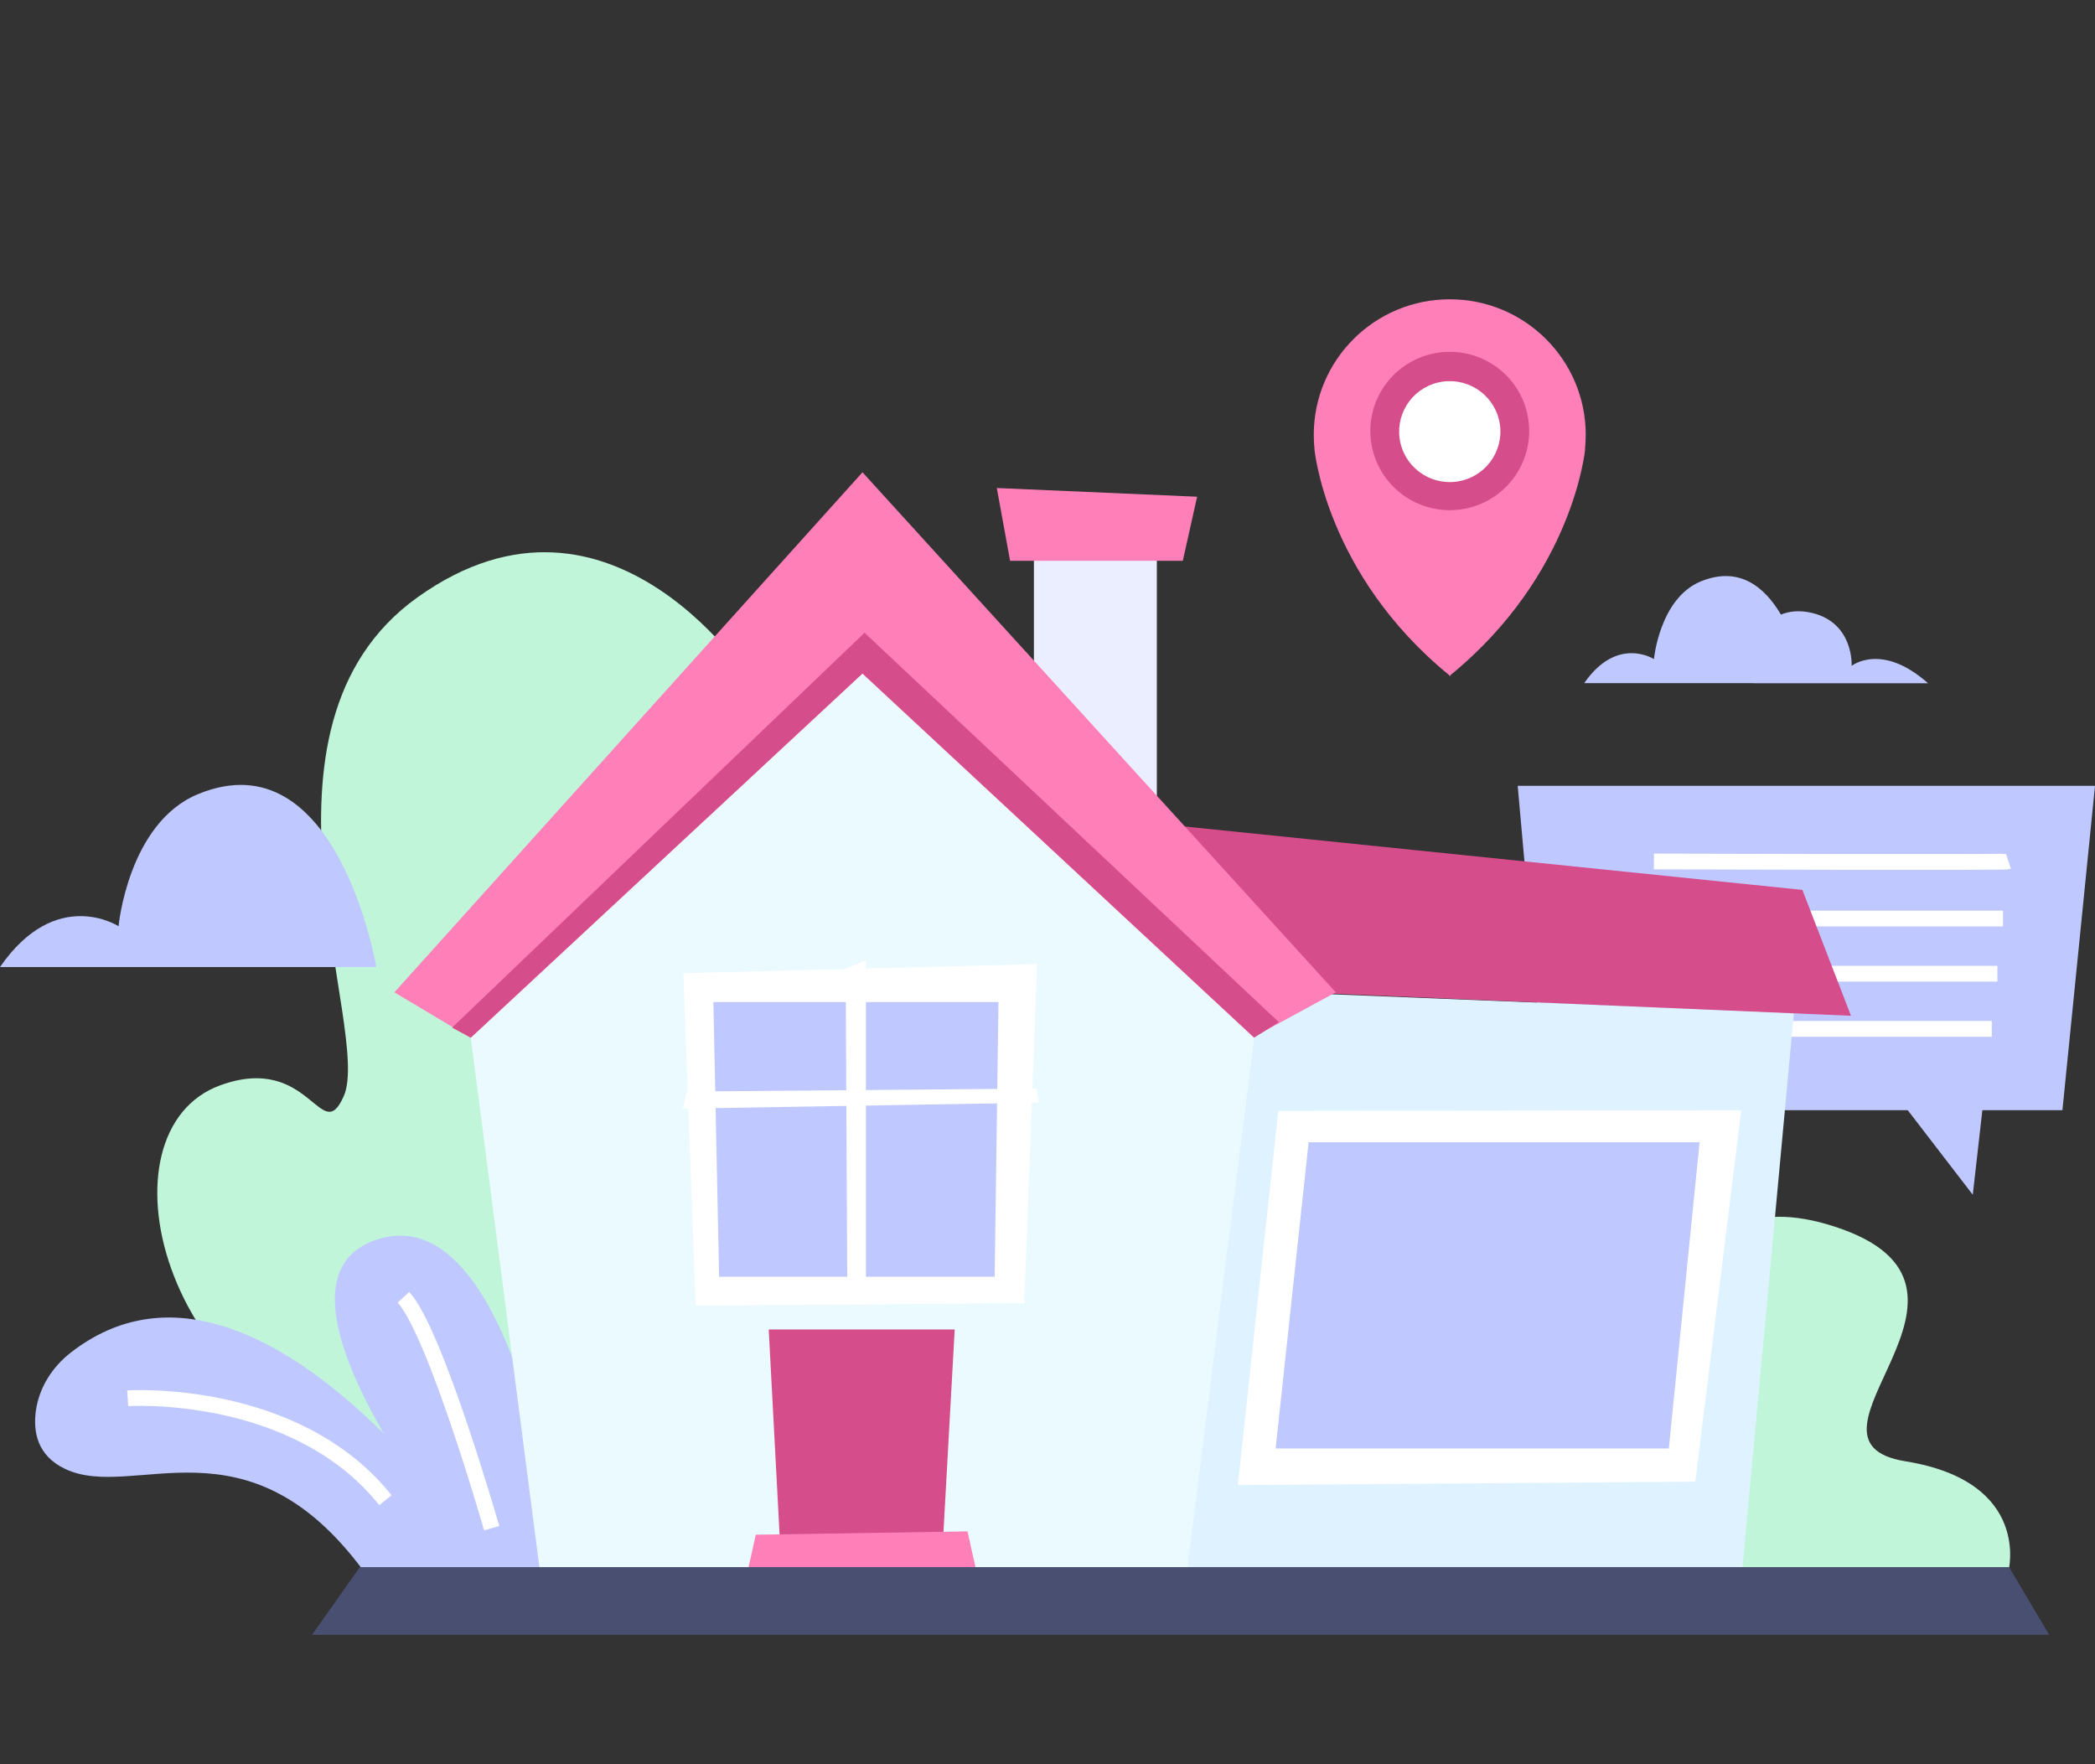 <svg width="133" height="112" viewBox="0 0 133 112" fill="none" xmlns="http://www.w3.org/2000/svg">
<rect x="0" y="0" width="133" height="112" fill="#333333" stroke="none"/>
<g id="OBJECTS">
<g id="Group">
<path id="Vector" d="M98.184 70.481H130.932L133 49.886H96.351L98.184 70.481Z" fill="#BFC9FF"/>
<path id="Vector_2" d="M119.997 69.03L125.24 75.847L126.072 68.519C126.072 68.519 120.127 69.027 119.999 69.027L119.997 69.03Z" fill="#BFC9FF"/>
<path id="Vector_3" d="M127.508 54.69C127.298 54.76 104.999 54.69 104.999 54.69" stroke="white" stroke-miterlimit="10"/>
<path id="Vector_4" d="M127.16 58.313H108.007" stroke="white" stroke-miterlimit="10"/>
<path id="Vector_5" d="M126.804 61.816H107.652" stroke="white" stroke-miterlimit="10"/>
<path id="Vector_6" d="M126.449 65.316H107.296" stroke="white" stroke-miterlimit="10"/>
</g>
<g id="Group_2">
<path id="Vector_7" d="M47.918 43.57C47.918 43.57 38.895 29.077 26.516 37.913C14.933 46.181 23.663 65.421 21.825 69.582C20.376 72.865 19.716 66.824 13.994 68.895C6.096 71.754 9.97 89.176 24.727 92.52C39.483 95.864 58.425 59.397 47.916 43.57H47.918Z" fill="#C1F5D9"/>
<path id="Vector_8" d="M35.819 99.834C35.819 99.834 32.901 75.888 24.009 78.668C15.117 81.445 30.644 99.966 30.644 99.966L35.819 99.834Z" fill="#BFC9FF"/>
<path id="Vector_9" d="M106.633 87.289C106.633 87.289 105.465 74.288 116.476 77.871C128.236 81.696 112.919 91.467 120.967 92.769C129.015 94.07 127.501 99.769 127.501 99.769L93.664 100.097L106.631 87.289H106.633Z" fill="#C1F5D9"/>
<path id="Vector_10" d="M31.667 99.921C31.667 99.921 16.592 76.465 4.498 85.864C3.325 86.775 2.491 88.077 2.28 89.545C2.092 90.869 2.348 92.407 4.138 93.255C8.495 95.326 15.67 89.656 23.111 99.771L31.667 99.921Z" fill="#BFC9FF"/>
<path id="Vector_11" d="M31.215 97.016C31.215 97.016 27.65 84.579 25.614 82.356" stroke="white" stroke-miterlimit="10"/>
<path id="Vector_12" d="M8.108 88.767C8.108 88.767 18.739 88.068 24.468 95.239" stroke="white" stroke-miterlimit="10"/>
</g>
<path id="Vector_13" d="M0 61.392H23.892C23.892 61.392 21.424 46.764 12.573 50.414C8.137 52.244 7.526 58.801 7.526 58.801C7.526 58.801 3.567 56.228 0 61.392Z" fill="#BFC9FF"/>
<g id="Group_3">
<path id="Vector_14" d="M100.67 27.606C100.67 22.852 96.806 19 92.037 19C87.268 19 83.404 22.852 83.404 27.606C83.404 27.91 83.421 28.209 83.45 28.505H83.445C83.445 28.505 84.168 36.463 92.006 42.866V42.922C92.006 42.922 92.027 42.902 92.039 42.893C92.052 42.902 92.061 42.912 92.073 42.922V42.866C99.911 36.466 100.634 28.505 100.634 28.505H100.622C100.653 28.209 100.668 27.91 100.668 27.606H100.67Z" fill="#FF80B9"/>
<path id="Vector_15" d="M93.206 32.251C95.915 31.608 97.587 28.897 96.942 26.197C96.297 23.496 93.578 21.829 90.869 22.472C88.16 23.115 86.487 25.826 87.132 28.526C87.778 31.227 90.497 32.894 93.206 32.251Z" fill="#D64D8B"/>
<path id="Vector_16" d="M92.78 30.517C94.507 30.108 95.575 28.381 95.165 26.66C94.754 24.938 93.022 23.874 91.295 24.283C89.568 24.692 88.501 26.419 88.911 28.141C89.321 29.862 91.053 30.926 92.78 30.517Z" fill="white"/>
</g>
<g id="Group_4">
<path id="Vector_17" d="M73.441 34.928H65.637V50.865H73.441V34.928Z" fill="#EBEEFF"/>
<path id="Vector_18" d="M75.09 35.6H64.125L63.281 30.981L75.999 31.534L75.09 35.6Z" fill="#FF80B9"/>
<path id="Vector_19" d="M110.573 100.044H61.349L60.679 62.159L113.884 64.305L110.573 100.044Z" fill="#DEF3FF"/>
<path id="Vector_20" d="M117.509 64.486L53.224 61.74V50.212L114.423 56.494L117.509 64.486Z" fill="#D64D8B"/>
<path id="Vector_21" d="M25.036 62.998L54.755 29.983L84.802 62.998L79.467 65.893L29.858 65.872L25.036 62.998Z" fill="#FF80B9"/>
<path id="Vector_22" d="M54.755 88.995L29.887 65.874L54.755 42.755L79.619 65.874L54.755 88.995Z" fill="#EBFAFF"/>
<path id="Vector_23" d="M29.887 65.874L34.315 100.043H75.317L79.619 65.874H29.887Z" fill="#EBFAFF"/>
<path id="Vector_24" d="M78.584 94.279L81.152 70.519L110.542 70.485L107.625 94.064L78.584 94.279Z" fill="white"/>
<path id="Vector_25" d="M80.983 91.956H105.945L107.896 72.516H83.077L80.983 91.956Z" fill="#BFC9FF"/>
<path id="Vector_26" d="M49.63 100.034H59.741L60.609 84.4H48.801L49.63 100.034Z" fill="#D64D8B"/>
<path id="Vector_27" d="M44.163 82.889L43.384 61.783L65.84 61.202L65.022 82.732L44.163 82.889Z" fill="white"/>
<path id="Vector_28" d="M63.146 81.055H45.652L45.289 63.613H63.388L63.146 81.055Z" fill="#BFC9FF"/>
<path id="Vector_29" d="M62.053 100.053H47.396L47.981 97.43L61.422 97.218L62.053 100.053Z" fill="#FF80B9"/>
<path id="Vector_30" d="M53.685 61.499L53.794 82.561L54.972 82.67V60.964L53.685 61.499Z" fill="white"/>
<path id="Vector_31" d="M43.345 70.382L65.937 69.999L65.808 69.105L43.601 69.297L43.345 70.382Z" fill="white"/>
<path id="Vector_32" d="M29.887 65.874L28.702 65.238L54.887 40.169L81.186 64.891L79.619 65.874L54.754 42.756L29.887 65.874Z" fill="#D64D8B"/>
<path id="Vector_33" d="M127.547 99.486H22.845L19.806 103.787H130.091L127.547 99.486Z" fill="#494F70"/>
</g>
<path id="Vector_34" d="M122.401 43.377C119.448 40.749 117.55 42.273 117.55 42.273C117.55 42.273 117.707 39.539 115.018 38.907C114.225 38.722 113.579 38.806 113.061 39.016C112.036 37.278 110.416 35.904 107.966 36.914C105.359 37.989 104.999 41.843 104.999 41.843C104.999 41.843 102.673 40.332 100.573 43.367H111.328V43.374H122.401V43.377Z" fill="#BFC9FF"/>
</g>
</svg>
